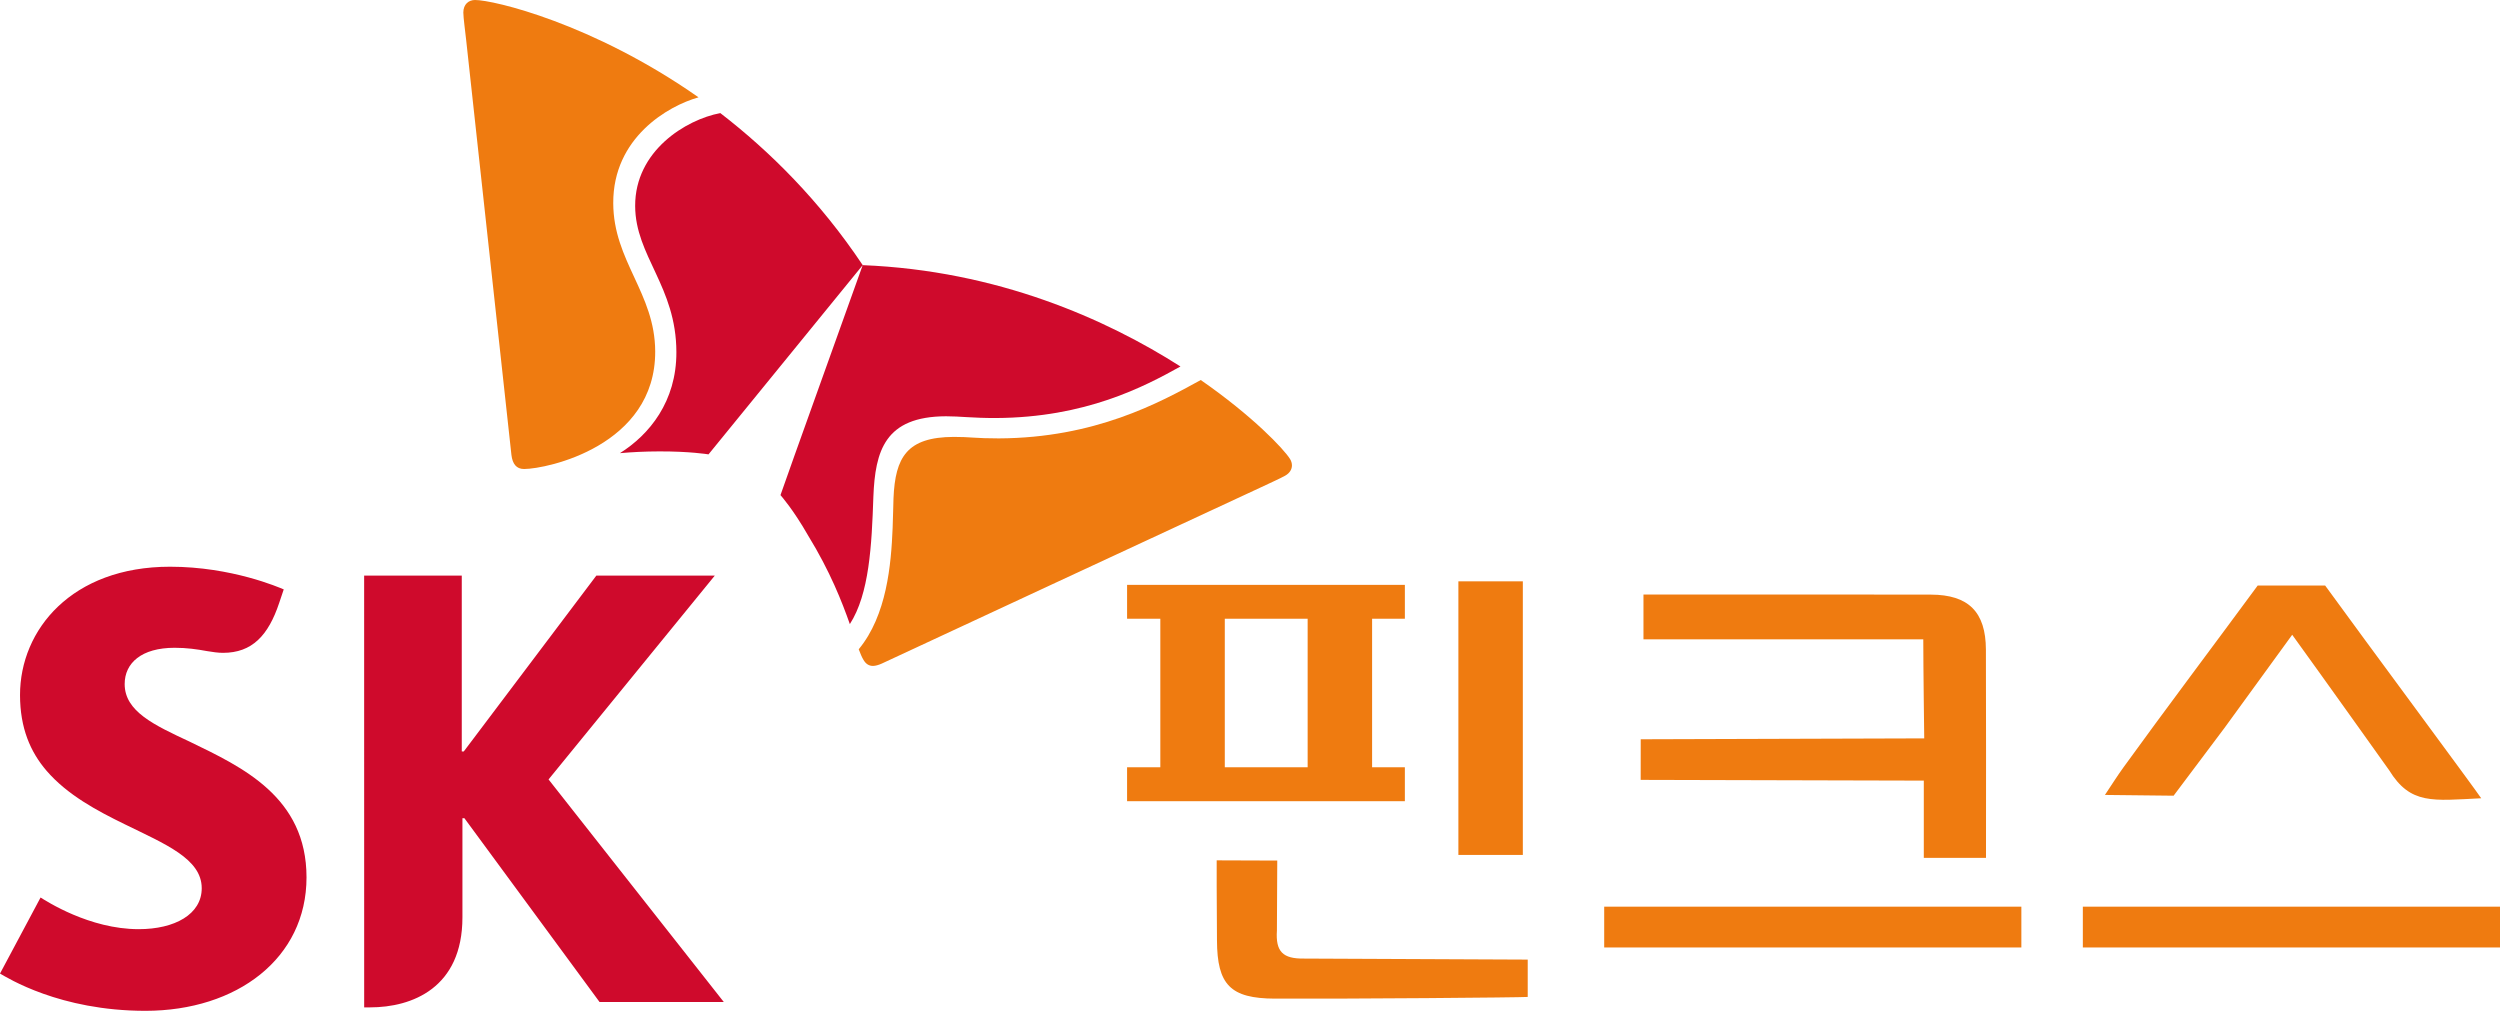 <svg xmlns="http://www.w3.org/2000/svg" width="560.029" height="226.436" viewBox="0 0 560.029 226.436"><path fill="#CF0A2C" d="M42.584 166.186c-8.046-3.763-14.657-6.803-14.657-12.953 0-4.7 3.76-8.122 11.194-8.122 2.734 0 4.97.324 7.277.747 1.21.208 2.5.386 3.563.386 6.493 0 10.153-3.87 12.59-11.213l1.01-3c-1.038-.424-11.642-5.08-25.47-5.08-21.997 0-33.61 14.108-33.604 28.743 0 7.386 2.312 12.733 5.93 16.95 4.664 5.42 11.312 8.968 17.53 12 9.064 4.448 17.243 7.733 17.243 14.326.003 5.846-6.043 9.174-14.12 9.174-11.07 0-20.744-6.328-21.98-7.092L0 218.09c1.617.913 13.324 8.346 32.59 8.346 20.528-.015 36.073-11.782 36.073-29.894 0-18.02-14.41-24.7-26.08-30.356M122.883 174.6l37.24-45.658h-26.535l-29.703 39.4h-.443v-39.4h-21.87l.008 96.722h1.3c9.452 0 20.71-4.373 20.71-20.17V183.29h.443l30.275 41.172h27.833l-39.257-49.86zM161.36 25.334c-7.698 1.454-19.115 8.443-19.077 20.802.03 11.224 9.206 18.027 9.234 32.733.045 11.063-6.056 18.513-12.648 22.644 2.664-.235 5.582-.388 8.795-.395 6.74-.02 10.8.624 11.05.665l34.542-42.39c-9.59-14.362-20.796-25.505-31.896-34.06M190.376 139.804c4.355-6.77 4.9-17.557 5.27-28.546.41-10.248 2.548-17.962 16.258-18.008 3.04-.01 5.933.406 11.173.392 20.087-.09 33.205-7.006 41.362-11.545-16.67-10.628-41-21.48-71.184-22.7-1.968 5.548-17.264 48.08-18.418 51.514.173.208 2.853 3.21 6.197 9.064 4.936 8.042 7.586 14.856 9.34 19.83"/><path fill="#EF7B10" d="M117.417 105.063c-1.746.01-2.613-1.15-2.853-3.162-.22-1.998-8.86-81.035-10.146-92.997-.187-1.748-.622-4.954-.628-6.095C103.788.964 104.987.003 106.4 0c4.095-.016 26.403 5.21 50.075 21.803-6.822 1.924-19.157 9.02-19.102 23.706.042 13 9.35 20.156 9.4 33.2.073 21.213-24.307 26.343-29.356 26.353M192.362 145.444c.37.983.722 1.812 1.076 2.39.54.924 1.25 1.344 2.123 1.34.55-.007 1.226-.19 1.972-.527 1.826-.838 73.956-34.417 84.834-39.436 1.575-.756 4.566-2.092 5.552-2.67 1.02-.58 1.49-1.43 1.49-2.294-.005-.484-.147-.972-.422-1.417-1.358-2.2-8.338-9.607-20.004-17.7-9.264 5.1-23.73 12.987-45.248 13.076-5.274.005-6.467-.35-10.07-.333-10.503.036-13.125 4.53-13.512 13.74-.062 1.738-.093 4.08-.194 6.648-.334 8.232-1.308 19.586-7.596 27.184M359.358 203.102h93.45v9.14h-93.45zM466.58 203.102h93.45v9.14h-93.45zM326.695 130.227h14.438v61.294h-14.438zM430.955 192.175h13.932c0-16.02.045-31.342-.02-46.664-.033-8.437-3.9-12.286-12.323-12.308-17.635-.047-35.27-.014-52.905-.014h-11.482v10.026h62.682c0 6.054.213 22.19.213 22.19l-63.51.2-.01 9.097s57.326.165 63.423.165v17.31zM498.22 163.19c4.92-6.778 9.85-13.55 15.26-20.993 6.687 9.24 21.713 30.34 21.713 30.34 4.793 7.763 9.745 6.812 20.626 6.285-1.23-1.904-25.96-35.252-34.96-47.655h-15.11c-8.853 12.036-21.306 28.603-30.055 40.715-1.41 1.948-2.69 3.988-4.167 6.194l15.386.172 11.305-15.06zM286.044 208.433s.076-15.066.077-15.657l-13.57-.048v5.866l.066 12.057c.04 9.955 2.995 13.013 12.965 13.054 17.04.07 54.793-.246 56.645-.38v-8.365l-50.066-.23c-4.837.083-6.432-1.588-6.116-6.297M314.707 171.88h-7.342v-33.277h7.342v-7.59H252.48v7.59h7.447v33.278h-7.448v7.59h62.227v-7.59zm-40.34-33.277h18.56v33.278h-18.56v-33.277z"/></svg>